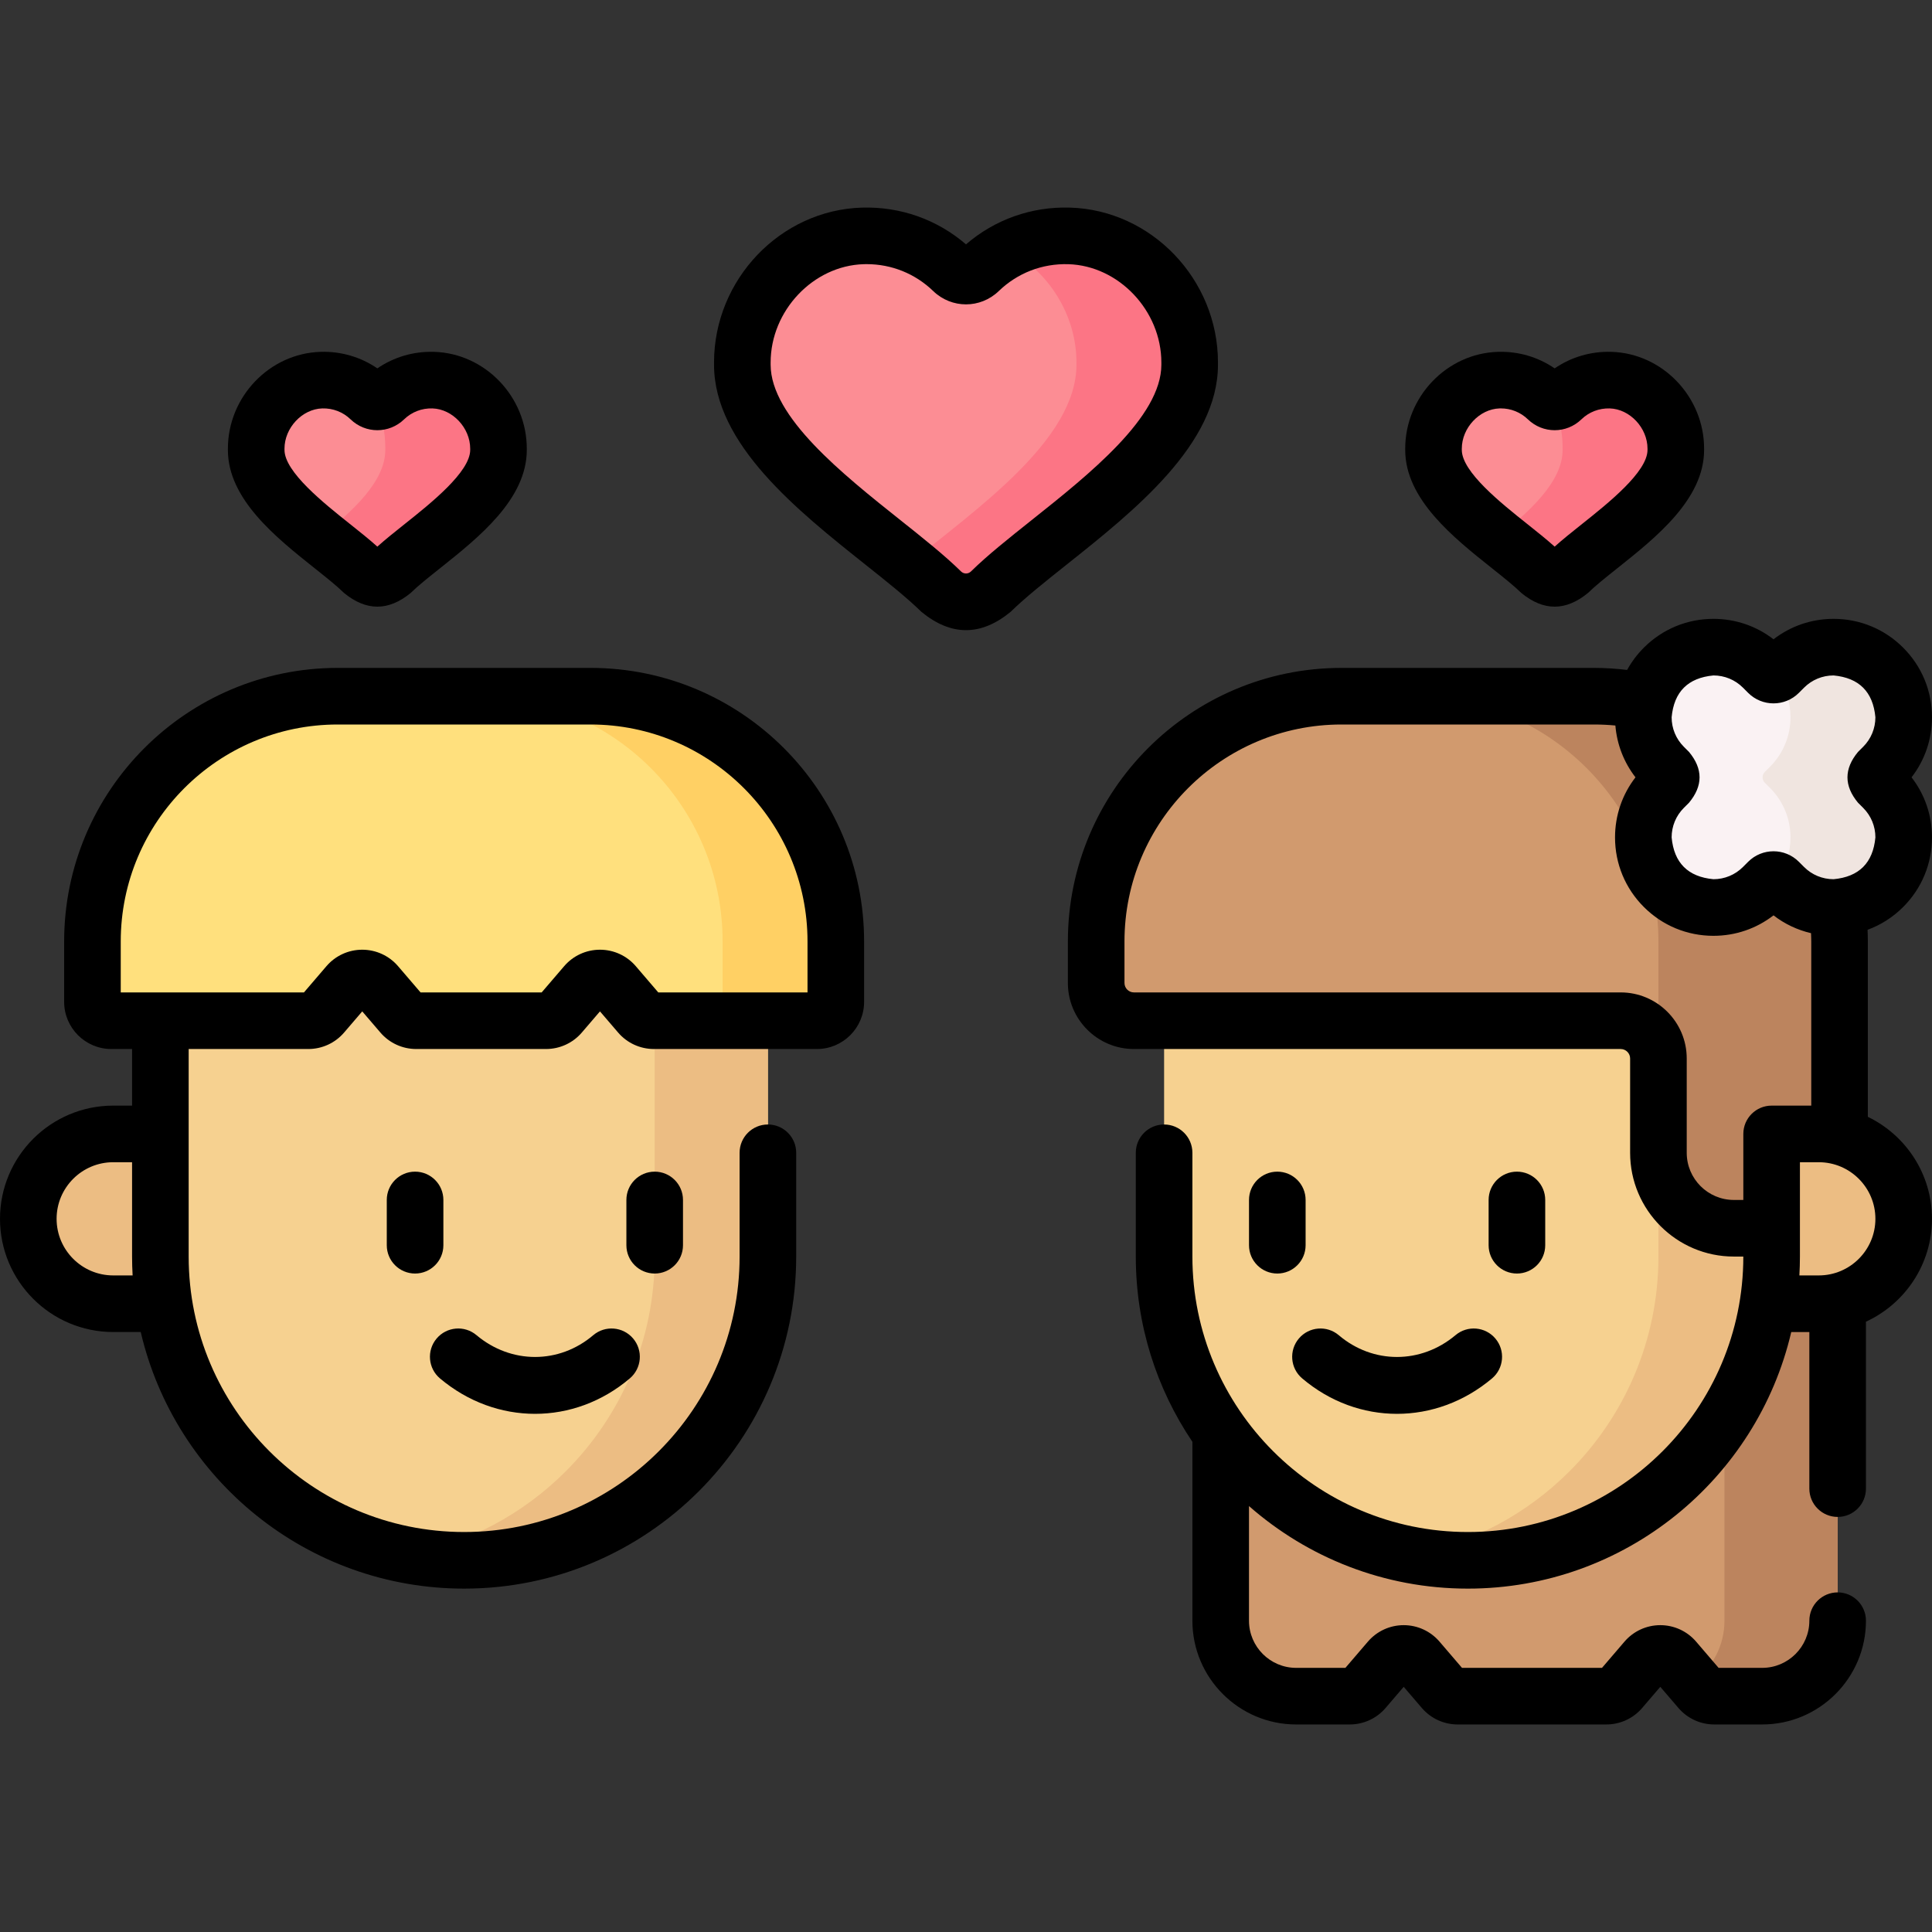 <?xml version="1.0" encoding="UTF-8"?> <svg xmlns="http://www.w3.org/2000/svg" id="Capa_1" height="512" viewBox="0 0 512 512" width="512"><rect x="0" y="0" width="512" height="512" fill="#333333" stroke="none"/><g><g><path d="m52.5 300.502h-22.5c-12.426 0-22.5 10.074-22.5 22.5 0 12.426 10.074 22.5 22.5 22.5h22.5z" fill="#ecbd83"></path><path d="m487 281.502v148c0 11.046-8.954 20-20 20h-12.7c-1.46 0-2.846-.638-3.796-1.746l-6.707-7.825c-1.995-2.328-5.597-2.328-7.593 0l-6.707 7.825c-.95 1.108-2.337 1.746-3.796 1.746h-39.401c-1.46 0-2.846-.638-3.796-1.746l-6.707-7.825c-1.995-2.328-5.597-2.328-7.593 0l-6.707 7.825c-.95 1.108-2.337 1.746-3.796 1.746h-14.201c-11.046 0-20-8.954-20-20v-168z" fill="#d19a6e"></path><path d="m487 281.502v148c0 11.05-8.95 20-20 20h-12.7c-1.46 0-2.85-.64-3.8-1.75l-1.77-2.06c5.01-3.62 8.27-9.52 8.27-16.19v-148z" fill="#bc845e"></path><path d="m459.5 345.502h22.5c12.426 0 22.5-10.074 22.5-22.5 0-12.426-10.074-22.5-22.5-22.5h-22.5z" fill="#ecbd83"></path><path d="m308.5 255.502v77.5c0 44.459 36.041 80.5 80.5 80.5 44.459 0 80.5-36.041 80.5-80.5v-82.5z" fill="#f6d190"></path><path d="m469.5 250.502v82.5c0 22.23-9.01 42.36-23.58 56.92-14.56 14.57-34.69 23.58-56.92 23.58-5.13 0-10.14-.48-15-1.4 16.22-3.05 30.72-10.97 41.92-22.18 14.57-14.56 23.58-34.69 23.58-56.92v-81.57z" fill="#ecbd83"></path><path d="m42.5 240.502v92.5c0 44.459 36.041 80.5 80.5 80.5 44.459 0 80.5-36.041 80.5-80.5v-91z" fill="#f6d190"></path><path d="m203.5 242.002v91c0 22.23-9.01 42.36-23.58 56.92-14.56 14.57-34.69 23.58-56.92 23.58-5.13 0-10.14-.48-15-1.4 16.22-3.05 30.72-10.97 41.92-22.18 14.57-14.56 23.58-34.69 23.58-56.92v-91z" fill="#ecbd83"></path><path d="m228.652 62.517c9.28-.276 17.728 3.29 23.874 9.224 1.943 1.876 5.006 1.876 6.949 0 6.146-5.935 14.593-9.5 23.874-9.224 17.574.523 31.927 15.968 31.927 33.55v.585c0 23.583-37.153 44.854-52.698 60.137-1.759 1.729-4.109 2.713-6.575 2.713-2.467 0-4.819-.985-6.578-2.716-15.535-15.283-52.698-36.553-52.698-60.134v-.585c-.002-17.581 14.352-33.027 31.925-33.55z" fill="#fc8d94"></path><path d="m315.27 96.062v.59c0 23.58-37.15 44.85-52.69 60.14-1.76 1.73-4.11 2.71-6.58 2.71-1.24 0-2.44-.25-3.56-.71-1.11-.47-2.14-1.15-3.02-2.01-2.37-2.33-5.25-4.81-8.42-7.4 17.6-14.43 44.27-32.75 44.27-52.73v-.59c0-12.64-7.42-24.17-18.11-29.86 4.82-2.51 10.34-3.86 16.19-3.69 17.57.53 31.92 15.97 31.92 33.55z" fill="#fc7585"></path><path d="m85.187 100.74c5.027-.149 9.603 1.782 12.932 4.996 1.052 1.016 2.711 1.016 3.764 0 3.329-3.215 7.905-5.146 12.932-4.996 9.519.283 17.294 8.65 17.294 18.173v.317c0 12.774-20.124 24.296-28.545 32.574-.953.936-2.226 1.469-3.561 1.469-1.337 0-2.61-.534-3.563-1.471-8.415-8.278-28.545-19.799-28.545-32.573v-.317c-.002-9.523 7.773-17.889 17.292-18.172z" fill="#fc8d94"></path><path d="m132.11 118.914v.32c0 12.77-20.13 24.29-28.55 32.57-.95.94-2.22 1.47-3.56 1.47s-2.61-.53-3.56-1.47c-2.87-2.82-7.11-6.03-11.44-9.53 8.37-6.75 17.11-14.63 17.11-23.04v-.32c0-6.37-1.61-10.64-4.27-13.44.09.08.19.17.28.26 1.05 1.02 2.71 1.02 3.76 0 3.33-3.21 7.91-5.14 12.93-4.99 9.52.28 17.3 8.651 17.3 18.17z" fill="#fc7585"></path><path d="m426.813 100.74c-5.027-.149-9.603 1.782-12.932 4.996-1.052 1.016-2.711 1.016-3.764 0-3.329-3.215-7.905-5.146-12.932-4.996-9.519.283-17.294 8.65-17.294 18.173v.317c0 12.774 20.124 24.296 28.545 32.574.953.936 2.226 1.469 3.561 1.469 1.337 0 2.61-.534 3.563-1.471 8.415-8.278 28.545-19.799 28.545-32.573v-.317c.002-9.523-7.773-17.889-17.292-18.172z" fill="#fc8d94"></path><path d="m444.11 118.914v.32c0 12.77-20.13 24.29-28.55 32.57-.95.94-2.22 1.47-3.56 1.47s-2.61-.53-3.56-1.47c-2.87-2.82-7.11-6.03-11.44-9.53 8.37-6.75 17.11-14.63 17.11-23.04v-.32c0-6.37-1.61-10.64-4.27-13.44.09.08.19.17.28.26 1.05 1.02 2.71 1.02 3.76 0 3.33-3.21 7.91-5.14 12.93-4.99 9.52.28 17.3 8.651 17.3 18.17z" fill="#fc7585"></path><path d="m216.5 270.502c2.761 0 5-2.239 5-5v-16c0-35.899-29.101-65-65-65h-67c-35.899 0-65 29.101-65 65v16c0 2.761 2.239 5 5 5h52.201c1.46 0 2.846-.638 3.796-1.746l6.707-7.825c1.995-2.328 5.597-2.328 7.593 0l6.707 7.825c.95 1.108 2.337 1.746 3.796 1.746h34.401c1.46 0 2.846-.638 3.796-1.746l6.707-7.825c1.995-2.328 5.597-2.328 7.593 0l6.707 7.825c.95 1.108 2.337 1.746 3.796 1.746z" fill="#ffe07d"></path><path d="m221.5 249.502v16c0 2.76-2.24 5-5 5h-30c2.76 0 5-2.24 5-5v-16c0-35.9-29.1-65-65-65h30c35.9 0 65 29.1 65 65z" fill="#ffd064"></path><path d="m487.5 249.502v51.68c-1.76-.45-3.6-.68-5.5-.68h-12.5v25h-10c-11.05 0-20-8.95-20-20v-25c0-5.52-4.48-10-10-10h-129c-5.52 0-10-4.48-10-10v-11c0-35.9 29.1-65 65-65h67c35.9 0 65 29.1 65 65z" fill="#d19a6e"></path><path d="m487.5 249.502v51.68c-1.76-.45-3.6-.68-5.5-.68h-12.5v25h-10c-11.05 0-20-8.95-20-20v-56c0-35.9-29.1-65-65-65h48c35.9 0 65 29.1 65 65z" fill="#bc845e"></path><path d="m472.786 176.944-1.371 1.374c-.781.783-2.05.783-2.832 0l-1.37-1.374c-7.255-7.255-19.017-7.255-26.272 0-7.255 7.255-7.255 19.017 0 26.272l1.374 1.37c.783.781.783 2.05 0 2.832l-1.374 1.37c-7.255 7.255-7.255 19.017 0 26.272 7.255 7.255 19.017 7.255 26.272 0l1.37-1.374c.781-.783 2.051-.783 2.832 0l1.371 1.374c7.255 7.255 19.017 7.255 26.272 0 7.255-7.255 7.255-19.017 0-26.272l-1.374-1.37c-.783-.781-.783-2.05 0-2.832l1.374-1.37c7.255-7.255 7.255-19.017 0-26.272-7.254-7.255-19.017-7.255-26.272 0z" fill="#faf2f3"></path><path d="m499.06 208.792c3.62 3.63 5.44 8.38 5.44 13.13 0 4.76-1.82 9.51-5.44 13.14-3.63 3.62-8.38 5.44-13.14 5.44-4.75 0-9.5-1.82-13.13-5.44l-1.37-1.38c-.22-.22-.48-.37-.75-.46 2.55-3.32 3.83-7.31 3.83-11.3 0-4.75-1.82-9.5-5.44-13.13l-1.38-1.37c-.78-.79-.78-2.05 0-2.84l1.38-1.37c3.62-3.63 5.44-8.38 5.44-13.13 0-3.99-1.28-7.98-3.83-11.3.27-.09.53-.24.75-.46l1.37-1.38c3.63-3.62 8.38-5.44 13.13-5.44 4.76 0 9.51 1.82 13.14 5.44 3.62 3.63 5.44 8.38 5.44 13.14 0 4.75-1.82 9.5-5.44 13.13l-1.38 1.37c-.78.79-.78 2.05 0 2.84z" fill="#f0e5e0"></path></g><g><path d="m338.5 310.5c-4.142 0-7.5 3.358-7.5 7.5v12c0 4.142 3.358 7.5 7.5 7.5s7.5-3.358 7.5-7.5v-12c0-4.142-3.358-7.5-7.5-7.5z"></path><path d="m402 337.5c4.142 0 7.5-3.358 7.5-7.5v-12c0-4.142-3.358-7.5-7.5-7.5s-7.5 3.358-7.5 7.5v12c0 4.142 3.358 7.5 7.5 7.5z"></path><path d="m385.733 353.826c-9.159 7.706-21.882 7.715-30.939.022-3.157-2.681-7.89-2.295-10.572.862-2.681 3.157-2.295 7.89.862 10.572 7.38 6.267 16.244 9.4 25.124 9.4 8.868 0 17.752-3.126 25.183-9.378 3.169-2.667 3.577-7.398.91-10.567s-7.398-3.578-10.568-.911z"></path><path d="m181 330v-12c0-4.142-3.358-7.5-7.5-7.5s-7.5 3.358-7.5 7.5v12c0 4.142 3.358 7.5 7.5 7.5s7.5-3.358 7.5-7.5z"></path><path d="m117.5 318c0-4.142-3.358-7.5-7.5-7.5s-7.5 3.358-7.5 7.5v12c0 4.142 3.358 7.5 7.5 7.5s7.5-3.358 7.5-7.5z"></path><path d="m116.61 365.304c7.431 6.252 16.314 9.378 25.183 9.378 8.879 0 17.745-3.134 25.124-9.4 3.157-2.682 3.543-7.415.862-10.572-2.682-3.157-7.414-3.542-10.572-.862-9.057 7.693-21.781 7.684-30.939-.022-3.168-2.667-7.901-2.259-10.567.91-2.668 3.17-2.261 7.901.909 10.568z"></path><path d="m322.774 96.65v-.585c0-21.99-17.587-40.403-39.204-41.046-10.213-.308-19.91 3.141-27.571 9.742-7.661-6.601-17.378-10.038-27.57-9.742-21.617.643-39.204 19.056-39.204 41.046v.585c0 21.059 22.197 38.721 40.033 52.913 5.729 4.559 11.142 8.865 14.905 12.568 7.889 6.491 15.779 6.492 23.67.004 3.763-3.699 9.169-8 14.893-12.554 17.843-14.196 40.048-31.864 40.048-52.931zm-49.387 41.193c-6.04 4.806-11.745 9.345-16.069 13.595-.737.725-1.898.724-2.635 0-4.326-4.256-10.038-8.801-16.085-13.613-15.314-12.185-34.373-27.35-34.373-41.175v-.585c0-13.725 11.288-25.655 24.649-26.053.262-.008.522-.012.783-.012 6.631 0 12.875 2.517 17.658 7.135 4.869 4.701 12.498 4.701 17.367 0 4.971-4.8 11.524-7.326 18.441-7.123 13.361.397 24.649 12.328 24.649 26.053v.585c.002 13.833-19.064 29.004-34.385 41.193z"></path><path d="m83.376 150.579c3.03 2.411 5.893 4.689 7.801 6.566 5.88 4.833 11.761 4.834 17.643.004 1.91-1.877 4.77-4.153 7.797-6.562 10.243-8.149 22.99-18.292 22.99-31.36v-.317c0-13.751-11.022-25.267-24.571-25.669-5.442-.161-10.647 1.374-15.036 4.381-4.389-3.006-9.6-4.546-15.036-4.381-13.548.403-24.57 11.918-24.57 25.669v.317c-.001 13.065 12.742 23.205 22.982 31.352 3.03 2.411-10.24-8.147 0 0zm-7.983-31.669c0-5.528 4.681-10.518 10.016-10.676 2.821-.078 5.479.944 7.499 2.895 3.977 3.84 10.207 3.84 14.184 0 2.02-1.951 4.689-2.979 7.499-2.895 5.336.159 10.017 5.148 10.017 10.676v.317c0 5.835-10.428 14.132-17.329 19.623-2.62 2.084-5.126 4.079-7.277 6.013-2.152-1.937-4.662-3.934-7.286-6.021-6.898-5.489-17.322-13.783-17.322-19.614v-.318z"></path><path d="m403.18 157.15c5.881 4.83 11.761 4.829 17.642-.003 1.909-1.878 4.772-4.156 7.802-6.567 10.24-8.147 22.983-18.287 22.983-31.352v-.317c0-13.751-11.022-25.267-24.57-25.669-5.434-.161-10.647 1.374-15.036 4.381-4.389-3.007-9.6-4.544-15.037-4.381-13.548.403-24.57 11.918-24.57 25.669v.317c0 13.069 12.747 23.211 22.99 31.36 3.027 2.409 5.887 4.684 7.796 6.562zm-15.787-38.24c0-5.528 4.681-10.518 10.016-10.676.106-.003.212-.004.318-.004 2.698 0 5.237 1.022 7.181 2.899 3.977 3.84 10.207 3.84 14.184 0 2.02-1.951 4.675-2.967 7.499-2.895 5.336.159 10.016 5.148 10.016 10.676v.317c0 5.831-10.424 14.125-17.322 19.614-2.624 2.087-5.133 4.084-7.286 6.021-2.151-1.934-4.657-3.928-7.277-6.013-6.9-5.491-17.329-13.788-17.329-19.623z"></path><path d="m156.5 177h-67c-39.977 0-72.5 32.524-72.5 72.5v16c0 6.893 5.607 12.5 12.5 12.5h5.5v15h-5c-16.542 0-30 13.458-30 30s13.458 30 30 30h7.294c9.08 38.92 44.06 68 85.706 68 48.523 0 88-39.477 88-88v-27.5c0-4.142-3.358-7.5-7.5-7.5s-7.5 3.358-7.5 7.5v27.5c0 40.252-32.748 73-73 73s-73-32.748-73-73v-55h31.701c3.654 0 7.114-1.591 9.49-4.365l4.809-5.61 4.81 5.61c2.378 2.774 5.837 4.365 9.49 4.365h34.401c3.654 0 7.114-1.591 9.49-4.365l4.809-5.61 4.81 5.61c2.378 2.774 5.837 4.365 9.49 4.365h43.2c6.893 0 12.5-5.607 12.5-12.5v-16c0-39.976-32.523-72.5-72.5-72.5zm-126.5 161c-8.271 0-15-6.729-15-15s6.729-15 15-15h5v25c0 1.678.052 3.345.145 5zm184-75h-39.55l-5.959-6.952c-2.378-2.774-5.837-4.365-9.491-4.365s-7.113 1.591-9.49 4.365l-5.96 6.952h-32.1l-5.959-6.952c-2.378-2.774-5.837-4.365-9.491-4.365s-7.113 1.591-9.49 4.365l-5.96 6.952h-48.55v-13.5c0-31.706 25.794-57.5 57.5-57.5h67c31.706 0 57.5 25.794 57.5 57.5z"></path><path d="m512 221.923c0-5.836-1.903-11.378-5.421-15.922 3.516-4.542 5.421-10.086 5.421-15.923 0-6.965-2.712-13.514-7.638-18.439-4.926-4.926-11.474-7.638-18.439-7.638-5.837 0-11.381 1.905-15.923 5.42-4.542-3.516-10.086-5.42-15.923-5.42-6.965 0-13.514 2.712-18.439 7.638-1.775 1.775-3.257 3.762-4.434 5.902-2.883-.345-5.793-.54-8.705-.54h-67c-39.977 0-72.5 32.523-72.5 72.5v11c0 9.649 7.851 17.5 17.5 17.5h129c1.378 0 2.5 1.122 2.5 2.5v25c0 15.164 12.336 27.5 27.5 27.5h2.5c0 40.252-32.748 73-73 73s-73-32.748-73-73v-27.5c0-4.142-3.358-7.5-7.5-7.5s-7.5 3.358-7.5 7.5v27.499c0 18.164 5.533 35.06 15 49.092v47.408c0 15.164 12.336 27.5 27.5 27.5h14.201c3.654 0 7.114-1.591 9.49-4.365l4.809-5.61 4.81 5.61c2.378 2.774 5.837 4.365 9.49 4.365h39.401c3.654 0 7.114-1.591 9.49-4.365l4.809-5.61 4.81 5.61c2.378 2.774 5.837 4.365 9.49 4.365h12.701c15.164 0 27.5-12.336 27.5-27.5 0-4.142-3.358-7.5-7.5-7.5s-7.5 3.358-7.5 7.5c0 6.893-5.607 12.5-12.5 12.5h-11.55l-5.959-6.952c-2.378-2.774-5.837-4.365-9.491-4.365s-7.113 1.591-9.49 4.365l-5.96 6.952h-37.1l-5.959-6.952c-2.378-2.774-5.837-4.365-9.491-4.365s-7.113 1.591-9.49 4.365l-5.96 6.952h-13.05c-6.893 0-12.5-5.607-12.5-12.5v-30.378c15.498 13.612 35.801 21.878 58 21.878 41.646 0 76.626-29.08 85.706-68h4.794v41.5c0 4.142 3.358 7.5 7.5 7.5s7.5-3.358 7.5-7.5v-44.239c10.317-4.75 17.5-15.179 17.5-27.261 0-11.887-6.95-22.182-17-27.034v-46.466c0-1.03-.029-2.062-.073-3.094 3.503-1.286 6.717-3.326 9.435-6.044 4.926-4.925 7.638-11.474 7.638-18.439zm-52.5 96.077c-6.893 0-12.5-5.607-12.5-12.5v-25c0-9.649-7.851-17.5-17.5-17.5h-129c-1.378 0-2.5-1.122-2.5-2.5v-11c0-31.706 25.794-57.5 57.5-57.5h67c1.868 0 3.736.09 5.591.269.416 5.026 2.256 9.76 5.33 13.731-3.516 4.542-5.421 10.086-5.421 15.923 0 6.966 2.712 13.514 7.638 18.439 4.926 4.926 11.474 7.638 18.44 7.638 5.835 0 11.377-1.904 15.922-5.421 2.953 2.286 6.333 3.877 9.938 4.72.028.734.063 1.468.063 2.201v43.5h-10.5c-4.142 0-7.5 3.358-7.5 7.5v17.5zm22.5 20h-5.145c.093-1.655.145-3.322.145-5v-25h5c8.271 0 15 6.729 15 15s-6.729 15-15 15zm10.387-125.275 1.368 1.365c2.092 2.092 3.245 4.874 3.245 7.833-.634 6.751-4.326 10.444-11.078 11.077-2.958 0-5.74-1.152-7.827-3.239l-1.37-1.373c-3.71-3.72-9.74-3.723-13.451-.001l-1.365 1.368c-2.092 2.092-4.874 3.245-7.833 3.245-6.751-.634-10.443-4.327-11.077-11.077 0-2.959 1.152-5.741 3.239-7.827l1.371-1.368c3.723-4.483 3.724-8.968.003-13.453l-1.368-1.365c-2.092-2.092-3.245-4.874-3.245-7.832.634-6.751 4.326-10.444 11.077-11.078 2.959 0 5.741 1.152 7.827 3.239l1.368 1.371c3.711 3.723 9.741 3.724 13.453.003l1.368-1.372c2.092-2.09 4.872-3.241 7.83-3.241 6.751.634 10.443 4.327 11.077 11.077 0 2.959-1.152 5.741-3.239 7.827l-1.373 1.37c-3.72 4.484-3.72 8.968 0 13.451z"></path></g></g></svg> 